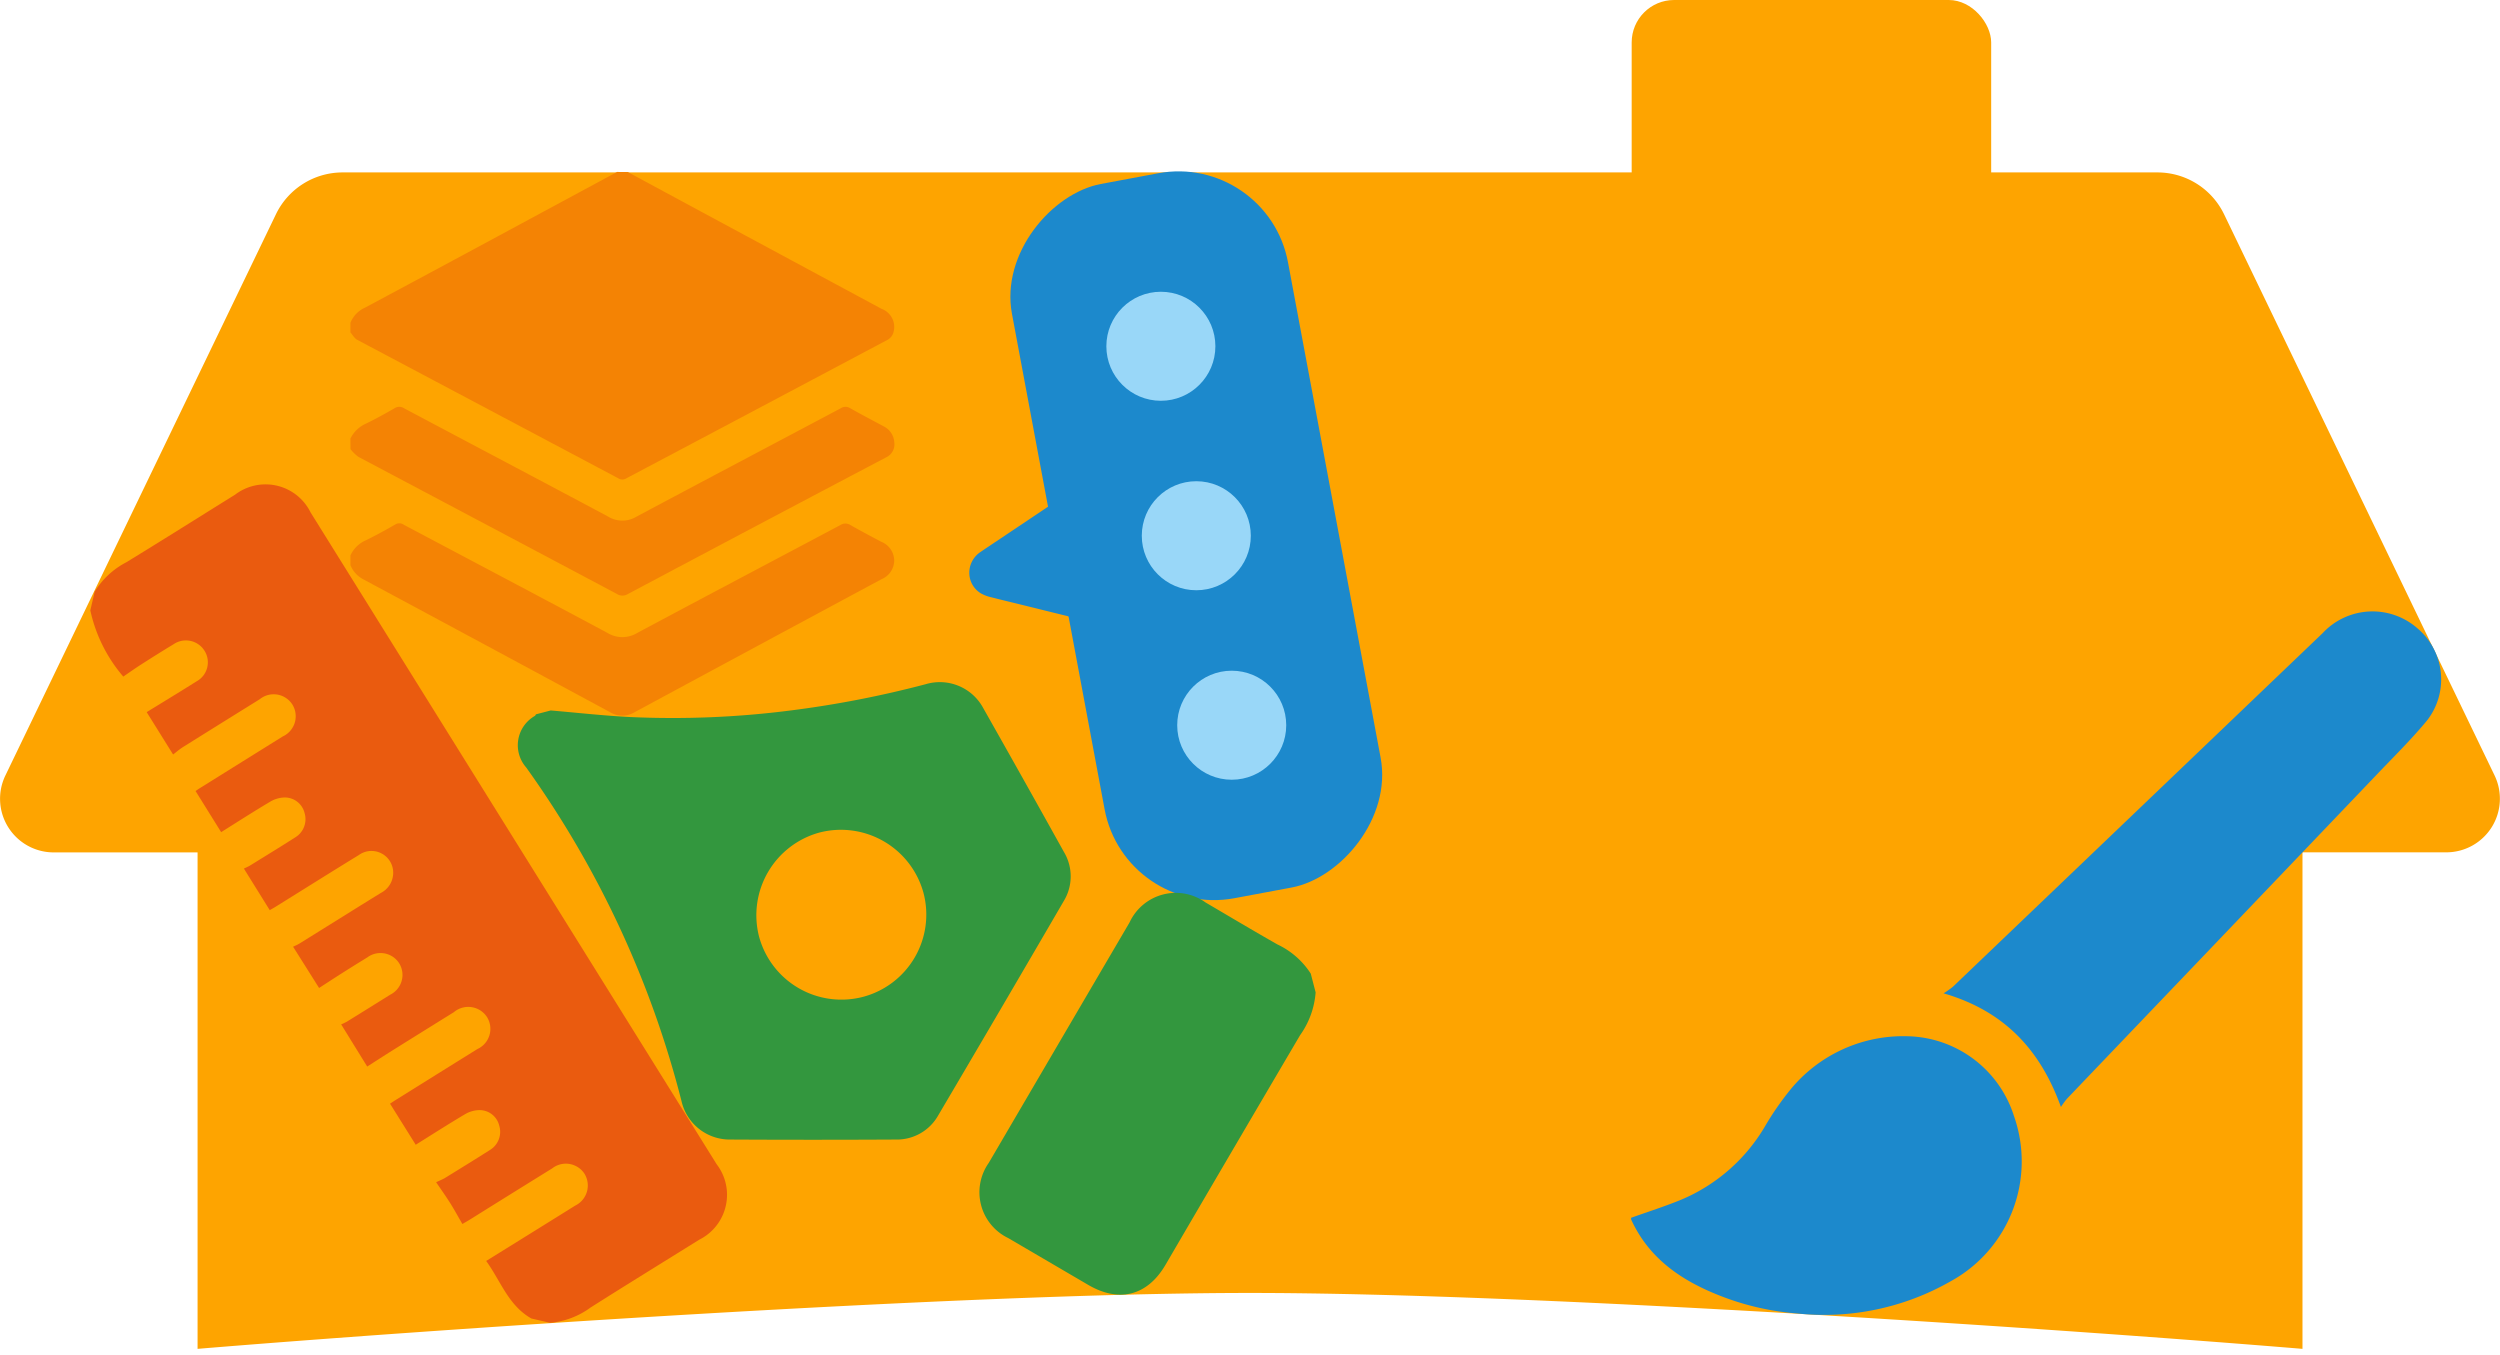 <svg xmlns="http://www.w3.org/2000/svg" width="197.21" height="106.88" viewBox="0 0 197.21 106.88">
  <g id="Group_9853" data-name="Group 9853" transform="translate(-738 -2200)">
    <rect id="Rectangle_4125" data-name="Rectangle 4125" width="197.21" height="106.88" transform="translate(738 2200)" fill="rgba(255,255,255,0)"/>
    <g id="Group_9809" data-name="Group 9809" transform="translate(738 2200)">
      <g id="Group_9789" data-name="Group 9789" transform="translate(0 13.603)">
        <path id="Path_12957" data-name="Path 12957" d="M-2339.465-1279.229l-21.341-44.272a5.833,5.833,0,0,0-5.254-3.3h-143.168a5.833,5.833,0,0,0-5.254,3.3l-21.342,44.272a4.23,4.23,0,0,0,3.81,6.067h11.35V-1234c17.121-1.421,59.938-4.41,83.019-4.41s65.9,2.989,83.025,4.41v-39.167h11.347A4.23,4.23,0,0,0-2339.465-1279.229Z" transform="translate(2536.249 1326.8)" fill="#fea400"/>
      </g>
      <g id="Group_9790" data-name="Group 9790" transform="translate(128.713)">
        <rect id="Rectangle_4116" data-name="Rectangle 4116" width="28.359" height="30.349" rx="3.349" fill="#fea400"/>
      </g>
      <g id="Group_9797" data-name="Group 9797" transform="translate(76.463 12.055)">
        <g id="Group_9791" data-name="Group 9791" transform="translate(0 26.696)">
          <path id="Path_12958" data-name="Path 12958" d="M-2453.708-1294.437a1.875,1.875,0,0,1-.133.327,1.777,1.777,0,0,1-.695.749,1.726,1.726,0,0,1-1.02.213,4.979,4.979,0,0,1-.822-.166c-.08-.02-.154-.041-.228-.058-.767-.187-1.547-.379-2.3-.565l-.179-.044-.9-.224-.948-.234-.786-.193c-.539-.131-1.1-.267-1.644-.407l-.049-.013a2.937,2.937,0,0,1-.829-.309,1.886,1.886,0,0,1-.808-.982,1.945,1.945,0,0,1-.031-1.208,1.985,1.985,0,0,1,.786-1.067c.391-.266.787-.53,1.171-.787l.483-.323,1.313-.88c1.189-.795,2.418-1.618,3.624-2.431a2.2,2.2,0,0,1,.759-.341,1.749,1.749,0,0,1,.942.054,1.742,1.742,0,0,1,.984.839,1.739,1.739,0,0,1,.158,1.288l-.012.042q-.168.56-.334,1.12l-.01.032-.09.3q-.044.148-.09.3c-.044.147-.079.269-.112.382a1.348,1.348,0,0,0,.2,1.251c.237.327.48.658.716.979.192.26.39.529.583.8a1.91,1.91,0,0,1,.333.731A1.681,1.681,0,0,1-2453.708-1294.437Z" transform="translate(2465.161 1303.42)" fill="#1c89cc"/>
        </g>
        <g id="Group_9792" data-name="Group 9792" transform="translate(1.752)">
          <rect id="Rectangle_4117" data-name="Rectangle 4117" width="57.318" height="22.15" rx="8.781" transform="translate(21.772 0) rotate(79.409)" fill="#1c89cc"/>
        </g>
        <g id="Group_9796" data-name="Group 9796" transform="translate(10.811 10.96)">
          <g id="Group_9793" data-name="Group 9793">
            <ellipse id="Ellipse_871" data-name="Ellipse 871" cx="4.3" cy="4.3" rx="4.3" ry="4.3" fill="#99d7f8"/>
          </g>
          <g id="Group_9794" data-name="Group 9794" transform="translate(2.795 14.946)">
            <ellipse id="Ellipse_872" data-name="Ellipse 872" cx="4.3" cy="4.3" rx="4.3" ry="4.3" fill="#99d7f8"/>
          </g>
          <g id="Group_9795" data-name="Group 9795" transform="translate(5.589 29.893)">
            <ellipse id="Ellipse_873" data-name="Ellipse 873" cx="4.3" cy="4.3" rx="4.3" ry="4.3" fill="#99d7f8"/>
          </g>
        </g>
      </g>
      <g id="Group_9798" data-name="Group 9798" transform="translate(7.115 38.213)">
        <path id="Path_12959" data-name="Path 12959" d="M-2493.36-1237.784l-1.47-.342c-1.813-1.021-2.421-2.958-3.567-4.539,2.4-1.488,4.712-2.923,7.025-4.367a1.766,1.766,0,0,0,.724-2.521,1.755,1.755,0,0,0-2.546-.412q-3.229,2-6.454,4.016c-.175.109-.356.21-.627.369-.33-.57-.624-1.113-.952-1.634s-.7-1.048-1.118-1.659c.314-.152.515-.228.7-.339,1.169-.722,2.34-1.44,3.5-2.179a1.676,1.676,0,0,0,.778-1.949,1.6,1.6,0,0,0-1.571-1.225,2.323,2.323,0,0,0-1.135.329c-1.327.786-2.626,1.621-3.882,2.405l-2.026-3.24c.135-.088.308-.207.486-.317q3.2-2,6.4-3.99a1.753,1.753,0,0,0,.779-2.5,1.761,1.761,0,0,0-2.631-.411q-2.415,1.5-4.826,3.006c-.7.439-1.4.892-2.009,1.283l-2.055-3.328a3.9,3.9,0,0,0,.46-.219q1.7-1.05,3.4-2.116a1.745,1.745,0,0,0,.724-2.473,1.748,1.748,0,0,0-2.534-.465q-.99.605-1.97,1.227c-.648.411-1.29.833-1.821,1.176l-2.049-3.253c.128-.065.327-.146.508-.257,2.136-1.326,4.266-2.662,6.405-3.983a1.79,1.79,0,0,0,.974-1.771,1.713,1.713,0,0,0-2.711-1.218c-2.193,1.343-4.37,2.715-6.555,4.072-.175.109-.356.208-.465.27l-2.039-3.28c.135-.067.335-.147.515-.258,1.168-.722,2.34-1.44,3.5-2.18a1.681,1.681,0,0,0,.769-1.953,1.607,1.607,0,0,0-1.578-1.217,2.338,2.338,0,0,0-1.135.335c-1.325.786-2.623,1.622-3.865,2.4l-2.02-3.246c.107-.071.265-.18.428-.28q3.225-2.012,6.45-4.022a1.754,1.754,0,0,0,.769-2.506,1.748,1.748,0,0,0-2.584-.43q-3.006,1.867-6.008,3.744c-.323.2-.614.457-.825.616l-2.084-3.343c1.28-.787,2.621-1.6,3.943-2.433a1.709,1.709,0,0,0,.618-2.409,1.727,1.727,0,0,0-2.437-.516c-.862.52-1.712,1.055-2.561,1.6-.483.309-.95.642-1.409.954a11.869,11.869,0,0,1-2.6-5.223l.342-1.469a6.36,6.36,0,0,1,2.5-2.327c2.871-1.757,5.718-3.553,8.577-5.33a3.957,3.957,0,0,1,5.952,1.392l32.036,51.424a3.959,3.959,0,0,1-1.377,5.956c-2.856,1.781-5.723,3.544-8.566,5.346A6.329,6.329,0,0,1-2493.36-1237.784Z" transform="translate(2529.634 1303.921)" fill="#ea5b0f"/>
      </g>
      <g id="Group_9802" data-name="Group 9802" transform="translate(27.642 13.568)">
        <g id="Group_9799" data-name="Group 9799">
          <path id="Path_12960" data-name="Path 12960" d="M-2488.68-1326.833q2.953,1.592,5.906,3.187,7.063,3.806,14.129,7.61a1.523,1.523,0,0,1,.9,1.952.985.985,0,0,1-.415.479q-10.314,5.481-20.638,10.945a.577.577,0,0,1-.614-.007q-10.3-5.465-20.6-10.927c-.22-.117-.36-.387-.538-.586v-.754a2.215,2.215,0,0,1,1.155-1.2q7.031-3.764,14.049-7.558,2.916-1.57,5.829-3.144Z" transform="translate(2510.55 1326.833)" fill="#f48304"/>
        </g>
        <g id="Group_9800" data-name="Group 9800" transform="translate(0 27.712)">
          <path id="Path_12961" data-name="Path 12961" d="M-2510.55-1298.534a2.407,2.407,0,0,1,1.255-1.212q1.16-.576,2.28-1.231a.614.614,0,0,1,.684.026c5.354,2.841,10.715,5.667,16.058,8.528a2.254,2.254,0,0,0,2.352,0c5.331-2.854,10.682-5.67,16.021-8.508a.723.723,0,0,1,.795,0c.8.457,1.612.884,2.424,1.315a1.622,1.622,0,0,1,1.029,1.5,1.621,1.621,0,0,1-1.011,1.46q-9.739,5.235-19.469,10.487a1.871,1.871,0,0,1-1.936,0q-9.709-5.245-19.433-10.464a2.209,2.209,0,0,1-1.049-1.138Z" transform="translate(2510.55 1301.07)" fill="#f48304"/>
        </g>
        <g id="Group_9801" data-name="Group 9801" transform="translate(0 18.53)">
          <path id="Path_12962" data-name="Path 12962" d="M-2510.55-1307.105a2.484,2.484,0,0,1,1.268-1.2c.749-.37,1.483-.772,2.206-1.191a.684.684,0,0,1,.762,0c5.363,2.851,10.738,5.681,16.1,8.545a2.148,2.148,0,0,0,2.237,0c5.357-2.862,10.733-5.692,16.1-8.543a.686.686,0,0,1,.76-.005c.858.49,1.739.942,2.609,1.415a1.509,1.509,0,0,1,.862,1.293,1.129,1.129,0,0,1-.666,1.177q-10.188,5.366-20.355,10.772a.8.8,0,0,1-.867-.012q-10.188-5.41-20.383-10.81a3.18,3.18,0,0,1-.626-.61Z" transform="translate(2510.55 1309.606)" fill="#f48304"/>
        </g>
      </g>
      <g id="Group_9805" data-name="Group 9805" transform="translate(128.667 48.233)">
        <g id="Group_9803" data-name="Group 9803" transform="translate(0 33.511)">
          <path id="Path_12963" data-name="Path 12963" d="M-2416.628-1249.128c1.325-.474,2.672-.9,3.971-1.435a13.951,13.951,0,0,0,6.652-5.883,23.1,23.1,0,0,1,1.917-2.76,11.512,11.512,0,0,1,9.306-4.243,9.006,9.006,0,0,1,8.354,6.285,10.779,10.779,0,0,1-5.006,13.052,20.114,20.114,0,0,1-12.109,2.53,20.985,20.985,0,0,1-5.984-1.366c-3.065-1.187-5.678-2.929-7.1-6.055Z" transform="translate(2416.628 1263.449)" fill="#1c89cc"/>
        </g>
        <g id="Group_9804" data-name="Group 9804" transform="translate(24.65)">
          <path id="Path_12964" data-name="Path 12964" d="M-2384.454-1255.515c-1.634-4.55-4.5-7.58-9.257-8.965a6.967,6.967,0,0,0,.731-.514q14.589-13.945,29.172-27.9a5.374,5.374,0,0,1,7.487-.37,5.271,5.271,0,0,1,.766,7.238c-1.227,1.489-2.61,2.852-3.945,4.249q-12.236,12.812-24.482,25.617A7.026,7.026,0,0,0-2384.454-1255.515Z" transform="translate(2393.711 1294.604)" fill="#1c89cc"/>
        </g>
      </g>
      <g id="Group_9808" data-name="Group 9808" transform="translate(40.851 53.823)">
        <g id="Group_9806" data-name="Group 9806">
          <path id="Path_12965" data-name="Path 12965" d="M-2495.678-1287.187c2.074.176,4.146.411,6.223.517a73.2,73.2,0,0,0,12.738-.521,82.005,82.005,0,0,0,10.619-2.068,3.89,3.89,0,0,1,4.532,1.873q3.211,5.671,6.375,11.367a3.74,3.74,0,0,1-.015,3.865q-4.926,8.466-9.9,16.9a3.74,3.74,0,0,1-3.358,1.915q-6.542.036-13.086,0a3.9,3.9,0,0,1-3.809-3.027,78.44,78.44,0,0,0-12.253-26.323,2.66,2.66,0,0,1,.683-4.068c.04-.027.059-.083.087-.125Zm24.634,22.593a6.715,6.715,0,0,0,4.772-8.2,6.75,6.75,0,0,0-8.221-4.759,6.765,6.765,0,0,0-4.756,8.184A6.731,6.731,0,0,0-2471.044-1264.594Z" transform="translate(2498.27 1289.408)" fill="#33973e"/>
        </g>
        <g id="Group_9807" data-name="Group 9807" transform="translate(36.422 16.625)">
          <path id="Path_12966" data-name="Path 12966" d="M-2437.9-1266.115a6.659,6.659,0,0,1-1.227,3.377q-5.325,9.051-10.621,18.121c-1.422,2.427-3.647,3-6.083,1.579q-3.162-1.851-6.323-3.7a4.014,4.014,0,0,1-1.532-5.928q5.553-9.489,11.112-18.975a4.018,4.018,0,0,1,6-1.563c1.887,1.106,3.765,2.23,5.669,3.309a6.341,6.341,0,0,1,2.622,2.3Z" transform="translate(2464.409 1273.952)" fill="#33973e"/>
        </g>
      </g>
    </g>
  </g>
</svg>
